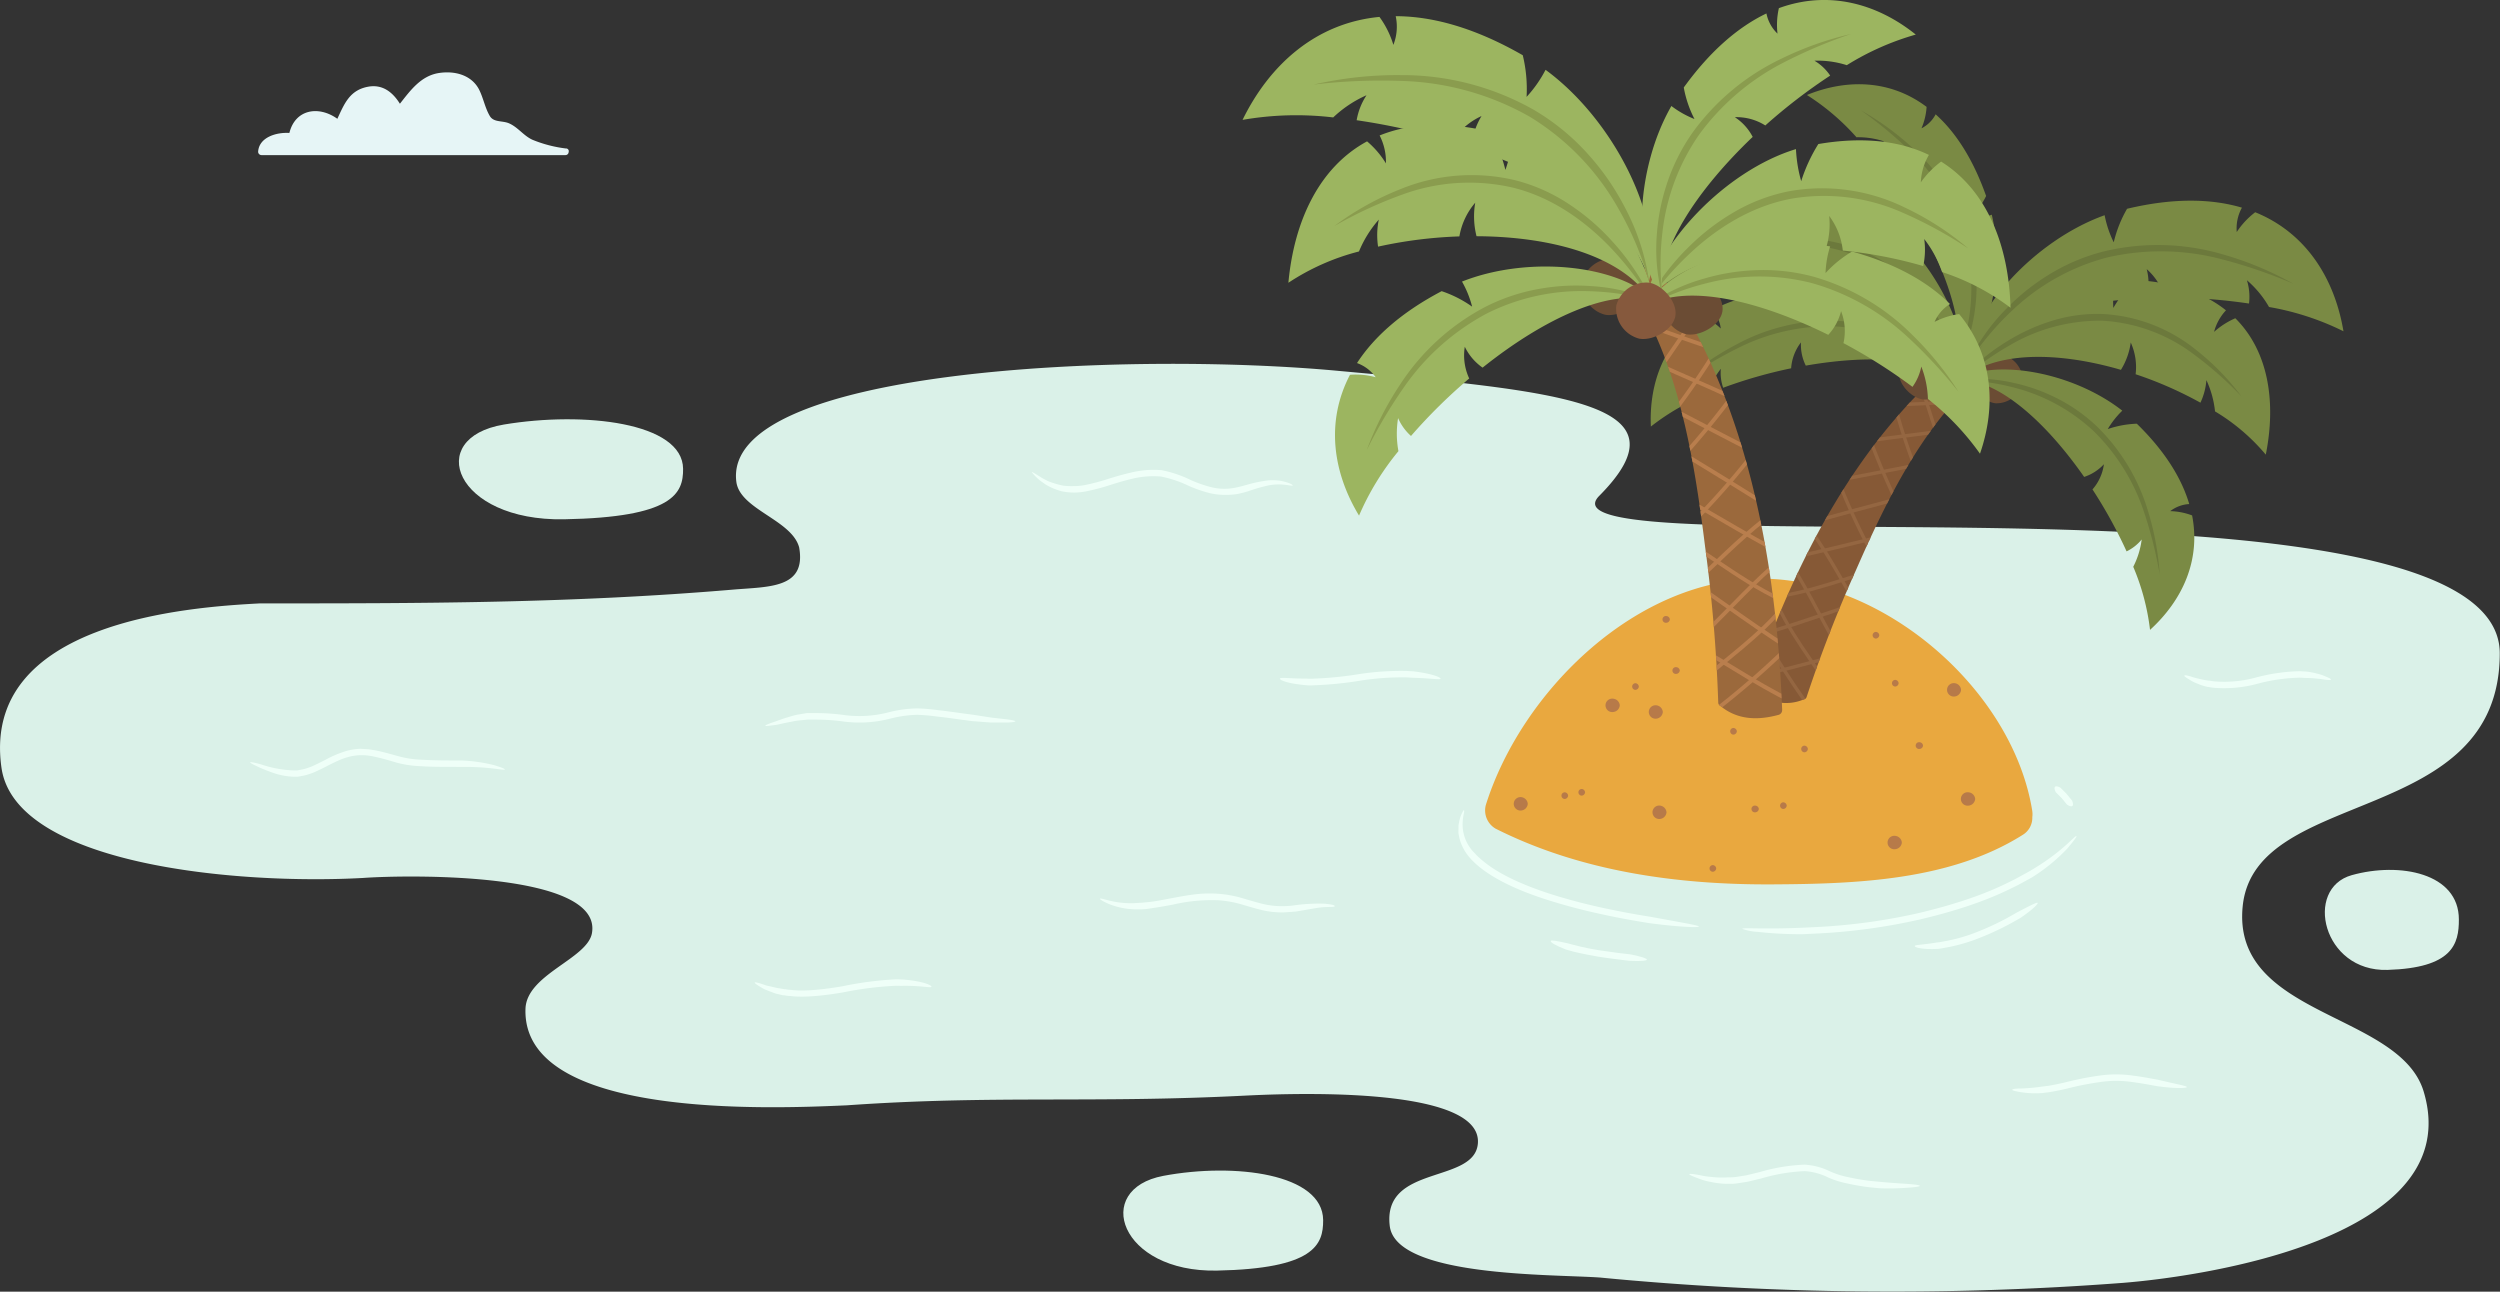 <svg id="OBJECTS" xmlns="http://www.w3.org/2000/svg" xmlns:xlink="http://www.w3.org/1999/xlink" viewBox="0 0 420.04 217.02"><rect x="0" y="0" width="420.04" height="217.02" fill="#333333" stroke="none"/><defs><style>.cls-1{fill:none;}.cls-2{fill:#e6f5f6;}.cls-3{fill:#daf1e8;}.cls-4{fill:#e9a83f;}.cls-5{fill:#b77a49;}.cls-6{fill:#865936;}.cls-7{clip-path:url(#clip-path);}.cls-8{fill:#946641;}.cls-9{fill:#6b4c34;}.cls-10{fill:#7a8a44;}.cls-11{fill:#6c793c;}.cls-12{fill:#86593d;}.cls-13{fill:#9b693c;}.cls-14{clip-path:url(#clip-path-2);}.cls-15{fill:#b97e4d;}.cls-16{fill:#9cb560;}.cls-17{fill:#8a9c4e;}.cls-18{fill:#effff8;}</style><clipPath id="clip-path"><path class="cls-1" d="M333.52,61.58l-2.33-2.37a.73.73,0,0,0-1-.11c-17.8,13.8-28.76,35.42-35.84,56.37a.72.72,0,0,0,.24.84c2.68,1.66,5.54,2.44,8.48,1.2a.59.59,0,0,0,.48-.43v0h0a224.33,224.33,0,0,1,8.24-21.19C317,84,323.25,71,333.41,62.58A.72.72,0,0,0,333.52,61.58Z"/></clipPath><clipPath id="clip-path-2"><path class="cls-1" d="M273.47,47.75c8.52,12.64,11.16,29.21,13,44A260,260,0,0,1,288.69,118s0,0,0,0a0,0,0,0,0,0,0,.67.67,0,0,0,.39.63c2.86,2.35,6.28,2.43,9.81,1.46a.84.84,0,0,0,.54-.86c-1-25.58-6-53.17-21.23-74.35a.85.85,0,0,0-1.16-.21l-3.37,1.86A.83.83,0,0,0,273.47,47.75Z"/></clipPath></defs><title>error-404</title><path class="cls-2" d="M95.11,24.94l-.09,0a21.69,21.69,0,0,1-5.52-1.44c-1.52-.67-2.45-2.12-4-2.79-1.1-.47-2.56-.11-3.21-1.23-.81-1.38-1.07-3-1.81-4.46-1.3-2.47-4.14-3.14-6.68-2.76-3.06.45-4.83,2.91-6.61,5.17-1.19-1.91-2.89-3.31-5.34-2.86-3.11.57-4,2.88-5.17,5.39-3.1-2.23-7.06-1.65-8.06,2.38-2.17-.14-5.1.71-5.25,3.16a.57.57,0,0,0,.56.56H95a.53.53,0,0,0,.54-.51A.46.46,0,0,0,95.11,24.94Z"/><path class="cls-3" d="M420,109.77c0,29.33-41,22.24-43.18,42.39-2,18.73,26.38,17.82,30.4,31.25,7.45,24.88-37.89,31.14-50.64,32.14a511.68,511.68,0,0,1-87.72-.9c-8.07-.58-34.34-.05-35.36-8.68-1.24-10.41,14.32-7,14.81-13.89.62-8.68-25.32-8.69-39.08-8-26,1.32-42.12-.11-66.94,1.63-13,.58-54.6,2.31-54-16.21.19-5.81,10.42-8.39,11.17-12.73,1.76-10.22-30.4-9.83-38.47-9.26C40,148.68,2.58,145.35.25,129c-3.51-24.63,31.64-27,43.43-27.62,26.68,0,52.12,0,79.42-2.31,6.08-.52,12.41-.16,11.17-7.1-1.24-4.63-9.93-6.36-10.55-11C121.23,61.89,189.25,59,224.85,62.31c38.11,3.5,59.36,5.36,43.85,21C256,96.13,420,76.35,420,109.77Z"/><path class="cls-4" d="M341.45,136.23c-3.26-20.27-24.75-38.84-45.25-39-21.14-.19-40.53,18.86-46.55,38a3.54,3.54,0,0,0,1.64,4c14.34,7.21,30.59,9.45,46.51,9.36,14-.08,29.81-.62,42-8.29a3.35,3.35,0,0,0,1.66-3A3.93,3.93,0,0,0,341.45,136.23Z"/><path class="cls-5" d="M272.15,118.51a1.22,1.22,0,0,1-1.12,1.12,1.13,1.13,0,1,1,0-2.24A1.22,1.22,0,0,1,272.15,118.51Z"/><path class="cls-5" d="M279.38,119.63a1.22,1.22,0,0,1-1.12,1.12,1.13,1.13,0,1,1,0-2.25A1.22,1.22,0,0,1,279.38,119.63Z"/><path class="cls-5" d="M331.86,134.24a1.22,1.22,0,0,1-1.12,1.12,1.13,1.13,0,1,1,0-2.24A1.22,1.22,0,0,1,331.86,134.24Z"/><path class="cls-5" d="M329.49,115.91a1.22,1.22,0,0,1-1.12,1.12,1.13,1.13,0,1,1,0-2.25A1.22,1.22,0,0,1,329.49,115.91Z"/><path class="cls-5" d="M256.69,135.06a1.22,1.22,0,0,1-1.12,1.12,1.13,1.13,0,1,1,0-2.25A1.22,1.22,0,0,1,256.69,135.06Z"/><path class="cls-5" d="M319.54,141.56a1.22,1.22,0,0,1-1.12,1.12,1.13,1.13,0,1,1,0-2.24A1.22,1.22,0,0,1,319.54,141.56Z"/><path class="cls-5" d="M280,136.48a1.22,1.22,0,0,1-1.12,1.12,1.13,1.13,0,1,1,0-2.25A1.23,1.23,0,0,1,280,136.48Z"/><path class="cls-5" d="M282.23,112.66a.62.62,0,0,1-.56.56.57.57,0,1,1,0-1.12A.61.61,0,0,1,282.23,112.66Z"/><path class="cls-5" d="M275.35,115.35a.61.61,0,0,1-.56.56.56.56,0,1,1,0-1.12A.61.61,0,0,1,275.35,115.35Z"/><path class="cls-5" d="M319,114.79a.61.61,0,0,1-.56.56.56.56,0,1,1,0-1.12A.61.61,0,0,1,319,114.79Z"/><path class="cls-5" d="M295.51,135.92a.62.62,0,0,1-.56.56.57.57,0,1,1,0-1.12A.61.61,0,0,1,295.51,135.92Z"/><path class="cls-5" d="M266.32,133.12a.61.61,0,0,1-.56.56.56.56,0,1,1,0-1.12A.61.61,0,0,1,266.32,133.12Z"/><path class="cls-5" d="M315.75,106.73a.61.61,0,0,1-.56.56.56.56,0,1,1,0-1.12A.61.61,0,0,1,315.75,106.73Z"/><path class="cls-5" d="M288.35,145.91a.61.61,0,0,1-.56.56.56.56,0,1,1,0-1.12A.61.61,0,0,1,288.35,145.91Z"/><path class="cls-5" d="M263.47,133.68a.61.61,0,0,1-.56.56.56.56,0,1,1,0-1.12A.61.61,0,0,1,263.47,133.68Z"/><path class="cls-5" d="M323.1,125.27a.61.61,0,0,1-.56.56.57.57,0,1,1,0-1.12A.61.61,0,0,1,323.1,125.27Z"/><path class="cls-5" d="M303.75,125.84a.61.61,0,0,1-.56.56.56.56,0,1,1,0-1.12A.61.61,0,0,1,303.75,125.84Z"/><path class="cls-5" d="M291.82,122.87a.61.61,0,0,1-.56.56.56.56,0,1,1,0-1.12A.61.61,0,0,1,291.82,122.87Z"/><path class="cls-5" d="M300.2,135.36a.61.61,0,0,1-.56.56.56.56,0,1,1,0-1.12A.61.61,0,0,1,300.2,135.36Z"/><path class="cls-5" d="M296.1,102.94a.61.61,0,0,1-.56.56.56.56,0,1,1,0-1.12A.61.61,0,0,1,296.1,102.94Z"/><path class="cls-5" d="M280.56,104.07a.61.61,0,0,1-.56.56.57.57,0,1,1,0-1.12A.61.61,0,0,1,280.56,104.07Z"/><path class="cls-6" d="M333.52,61.58l-2.33-2.37a.73.73,0,0,0-1-.11c-17.8,13.8-28.76,35.42-35.84,56.37a.72.72,0,0,0,.24.84c2.68,1.66,5.54,2.44,8.48,1.2a.59.59,0,0,0,.48-.43v0h0a224.33,224.33,0,0,1,8.24-21.19C317,84,323.25,71,333.41,62.58A.72.72,0,0,0,333.52,61.58Z"/><g class="cls-7"><path class="cls-8" d="M295.15,105.31a124.3,124.3,0,0,0,8.37,13.31c.21.3.66-.06.45-.36a123.56,123.56,0,0,1-8.3-13.19c-.17-.32-.7-.09-.52.23Z"/><path class="cls-8" d="M297.82,100.4c2.39,5.9,6.5,10.78,9.79,16.17.19.32.64,0,.45-.36-3.26-5.34-7.34-10.19-9.71-16-.14-.34-.66-.11-.52.23Z"/><path class="cls-8" d="M300.44,94.6c2.76,4.18,4.93,8.7,7.35,13.08.18.32.7.09.52-.23-2.44-4.42-4.63-9-7.42-13.21-.2-.31-.65.05-.45.36Z"/><path class="cls-8" d="M304.43,89.85c2.76,3.94,5,8.18,7.43,12.32.18.31.71.09.53-.23-2.45-4.18-4.73-8.47-7.51-12.45-.21-.3-.66.06-.45.36Z"/><path class="cls-8" d="M308.2,79.82a112.45,112.45,0,0,0,6.67,14.41c.17.33.7.1.52-.23a112.58,112.58,0,0,1-6.67-14.41c-.12-.35-.65-.11-.52.24Z"/><path class="cls-8" d="M313.3,72.11a121.07,121.07,0,0,0,6.41,15c.16.33.69.1.52-.23a121.34,121.34,0,0,1-6.41-15c-.12-.35-.64-.12-.53.23Z"/><path class="cls-8" d="M318,67.82a105,105,0,0,0,4.18,12.59.29.29,0,0,0,.52-.23,104.35,104.35,0,0,1-4.18-12.59c-.11-.35-.63-.12-.53.23Z"/><path class="cls-8" d="M321.84,62.86c1.29,3.78,2.44,7.61,3.73,11.39.12.35.64.12.52-.23-1.29-3.78-2.45-7.61-3.73-11.39-.12-.35-.64-.12-.52.23Z"/><path class="cls-8" d="M326.72,58.79c1,3.05,2.05,6.11,3,9.19.11.35.63.12.52-.23-1-3.08-2-6.14-3-9.19-.12-.35-.64-.12-.52.23Z"/><path class="cls-8" d="M290.59,114.55c6.6-.76,12.9-2.88,19.36-4.38.36-.08.27-.65-.09-.57-6.45,1.5-12.75,3.63-19.35,4.38-.37,0-.28.61.09.57Z"/><path class="cls-8" d="M290.32,108.36c7.5-1.74,14.71-4.38,22-6.81.35-.12.11-.64-.24-.53-7.24,2.42-14.41,5-21.86,6.77-.36.08-.27.65.09.57Z"/><path class="cls-8" d="M293.4,100.82c7.56.23,14.44-2.67,21.59-4.72.35-.1.26-.67-.09-.57-7.08,2-13.94,4.94-21.43,4.72-.37,0-.43.56-.06.57Z"/><path class="cls-8" d="M297.43,94.72c7.18-1.38,14.24-3.21,21.34-4.93.36-.09.27-.65-.09-.57-7.1,1.71-14.17,3.54-21.34,4.93-.36.07-.27.64.09.57Z"/><path class="cls-8" d="M300,89.23c7.92-2.18,15.85-4.36,23.81-6.39.35-.09.27-.66-.09-.57-8,2-15.89,4.2-23.81,6.39-.35.1-.27.66.09.57Z"/><path class="cls-8" d="M304.86,81.69c6.18-1.08,12.33-2.32,18.49-3.52.36-.07.28-.64-.09-.57-6.16,1.2-12.31,2.43-18.49,3.52a.29.29,0,0,0,.09.57Z"/><path class="cls-8" d="M309.23,75.25c6.07-1.34,12.28-1.75,18.4-2.76a.29.29,0,0,0-.09-.57c-6.13,1-12.33,1.41-18.4,2.75-.36.08-.27.64.09.57Z"/><path class="cls-8" d="M314.73,68.37c5.51,0,11-.47,16.52-.67.37,0,.27-.58-.09-.57-5.46.19-10.89.67-16.36.66-.37,0-.43.57-.07.57Z"/><path class="cls-8" d="M317.93,63.91c5.62,1.11,11.33.91,17,.94.37,0,.43-.57.06-.57-5.7,0-11.4.17-17-.94-.36-.07-.42.5-.06.57Z"/></g><path class="cls-9" d="M339.85,64.12a4.49,4.49,0,0,1-4.56,3.64c-2-.23-4.31-2.59-4.09-4.61s3-3.82,5-3.59A4.5,4.5,0,0,1,339.85,64.12Z"/><path class="cls-9" d="M327.75,63.49a4.5,4.5,0,0,1-4.56,3.64c-2-.23-4.31-2.59-4.09-4.61s3-3.82,5-3.59A4.5,4.5,0,0,1,327.75,63.49Z"/><path class="cls-10" d="M358,57.54a10.11,10.11,0,0,1,.82,5.34,64.49,64.49,0,0,1,10.89,4.78,11,11,0,0,0,1-3.79,16.44,16.44,0,0,1,1.45,5.25,33.73,33.73,0,0,1,8.53,7.27c1.75-8.78.5-17.32-5.12-22.92A13.14,13.14,0,0,0,372,55.76a8.41,8.41,0,0,1,2-3.62c-3.59-2.87-8.6-4.73-15.3-5.1a23.3,23.3,0,0,0-3.63,4.7,20.46,20.46,0,0,1,.29-4.71c-10.71.76-23.26,9.07-26.54,17.43,5.59-5.63,16.75-5.46,27.53-2.32A11.72,11.72,0,0,0,358,57.54Z"/><path class="cls-11" d="M353.36,52.76a25.57,25.57,0,0,0-8.9,1.24,32.25,32.25,0,0,0-7.18,3.31,34.22,34.22,0,0,0-8.39,7.16A46.52,46.52,0,0,1,337.7,58a29.88,29.88,0,0,1,15.61-4.11,28.1,28.1,0,0,1,15.12,5.52,61.84,61.84,0,0,1,8.2,7.23,41.65,41.65,0,0,0-7.71-7.9A27.26,27.26,0,0,0,353.36,52.76Z"/><path class="cls-10" d="M360.68,45.22a9.78,9.78,0,0,1,3,4.78,92.31,92.31,0,0,1,14.19,1,9.4,9.4,0,0,0-.35-3.91,17,17,0,0,1,3.71,4.49,45.53,45.53,0,0,1,12.51,4.08c-1.49-8.87-6.27-16.53-14.83-20a13.55,13.55,0,0,0-3.1,3.32,7.19,7.19,0,0,1,.87-4.09c-5.19-1.54-11.59-1.65-19.3.19a20.9,20.9,0,0,0-2.24,5.63,18.11,18.11,0,0,1-1.53-4.55c-11.8,4.23-22.7,16.18-23.11,25.16,4.1-7.15,16.77-10.65,30.19-11.21A9.85,9.85,0,0,0,360.68,45.22Z"/><path class="cls-11" d="M353.57,42.22A33,33,0,0,0,344,46.3a36.2,36.2,0,0,0-6.8,5.47,33.21,33.21,0,0,0-6.66,9.51,46.91,46.91,0,0,1,7.42-9,36.6,36.6,0,0,1,16-9,40,40,0,0,1,19.26.26,83.2,83.2,0,0,1,12.12,4.15,54.56,54.56,0,0,0-11.83-4.94A38.76,38.76,0,0,0,353.57,42.22Z"/><path class="cls-10" d="M353.49,78a8,8,0,0,1-1.92,4.23,79,79,0,0,1,5.73,10.41,7.49,7.49,0,0,0,2.54-2,14,14,0,0,1-1.42,4.59,38.59,38.59,0,0,1,2.82,10.6c5.43-4.95,8.55-11.68,7.07-19.23a11.15,11.15,0,0,0-3.68-.72,5.75,5.75,0,0,1,3.2-1.19c-1.28-4.33-4.08-8.89-8.81-13.5a16.8,16.8,0,0,0-4.88.9A14.69,14.69,0,0,1,356.58,69c-8.22-6.45-21.34-8.87-27.7-5.2,6.76-.26,14.87,7.12,21.29,16.33A7.86,7.86,0,0,0,353.49,78Z"/><path class="cls-11" d="M352.35,71.68a28,28,0,0,0-7.11-4.94,30.06,30.06,0,0,0-6.83-2.39,27.13,27.13,0,0,0-9.54-.5,38.55,38.55,0,0,1,9.51,1.27,30.77,30.77,0,0,1,13.39,7.32,34.13,34.13,0,0,1,8.49,13.68,70.36,70.36,0,0,1,2.6,10.36A45.9,45.9,0,0,0,360.94,86,33.12,33.12,0,0,0,352.35,71.68Z"/><path class="cls-10" d="M302.59,57.53a8,8,0,0,0-1.65,4.35,79,79,0,0,0-11.42,3.27,7.56,7.56,0,0,1-.39-3.19,14,14,0,0,0-2.25,4.24,38.43,38.43,0,0,0-9.51,5.47c-.32-7.34,2.26-14.3,8.65-18.57a11.08,11.08,0,0,1,3.1,2.1,5.76,5.76,0,0,0-1.41-3.11c4-2.15,9.18-3.37,15.79-3.26a16.67,16.67,0,0,1,2.81,4.09,14.63,14.63,0,0,0,.46-3.9c10.37,1.28,21.33,8.89,23.22,16-4.58-5-15.53-5.53-26.59-3.59A7.9,7.9,0,0,1,302.59,57.53Z"/><path class="cls-11" d="M307.88,53.87a27.93,27.93,0,0,1,8.51,1.56,30.11,30.11,0,0,1,6.5,3.16A27.11,27.11,0,0,1,330,65a38.52,38.52,0,0,0-7.6-5.85,30.73,30.73,0,0,0-14.63-4.33,34.14,34.14,0,0,0-15.68,3.62,70.32,70.32,0,0,0-9.18,5.45,46,46,0,0,1,8.81-6A33.06,33.06,0,0,1,307.88,53.87Z"/><path class="cls-10" d="M308.18,44.77A10.17,10.17,0,0,0,304.85,49,64.32,64.32,0,0,0,293,47.86a11.15,11.15,0,0,1,1-3.8,16.47,16.47,0,0,0-3.83,3.87,33.71,33.71,0,0,0-11,2.16c2.77-8.51,8-15.35,15.69-17.48a13,13,0,0,1,2,3.73,8.4,8.4,0,0,0,0-4.15c4.53-.75,9.82.09,15.83,3a23.41,23.41,0,0,1,.86,5.88,20.53,20.53,0,0,0,2.05-4.25c9,5.91,15.84,19.3,14.6,28.2-2.12-7.65-11.93-13-22.87-15.51A11.71,11.71,0,0,1,308.18,44.77Z"/><path class="cls-11" d="M314.56,42.87a25.54,25.54,0,0,1,7.15,5.44,32.17,32.17,0,0,1,4.64,6.39,34.33,34.33,0,0,1,3.81,10.36,46.51,46.51,0,0,0-4.53-9.94A29.84,29.84,0,0,0,314,43.89a28.11,28.11,0,0,0-15.89-2.6,62.32,62.32,0,0,0-10.69,2.29A41.77,41.77,0,0,1,298,40.47,27.26,27.26,0,0,1,314.56,42.87Z"/><path class="cls-10" d="M325.38,34.92a7.77,7.77,0,0,0-4.58-.11,79.85,79.85,0,0,0-7-9.62,7.17,7.17,0,0,1,2.8-1.42,13.87,13.87,0,0,0-4.68-.71,39.26,39.26,0,0,0-8.33-7.1c6.65-2.72,14-2.61,20.11,2a10.91,10.91,0,0,1-.86,3.6,5.49,5.49,0,0,0,2.38-2.35c3.35,3,6.28,7.49,8.48,13.72a16.25,16.25,0,0,1-2.8,4,14.08,14.08,0,0,0,3.75-.86c2.41,10.14-.81,22.93-6.69,27,3-5.94-.28-16.38-5.89-26.11A7.51,7.51,0,0,1,325.38,34.92Z"/><path class="cls-11" d="M330.58,38.68a28.29,28.29,0,0,1,1.51,8.49,30.16,30.16,0,0,1-.66,7.14A26.55,26.55,0,0,1,328,63.06,37.93,37.93,0,0,0,330.73,54a31,31,0,0,0-1.06-15.15,34.88,34.88,0,0,0-8.77-13.5,71.83,71.83,0,0,0-8.21-6.8,46.56,46.56,0,0,1,8.61,6.26A33.84,33.84,0,0,1,330.58,38.68Z"/><path class="cls-12" d="M334.1,66a4.49,4.49,0,0,1-4.56,3.64c-2-.23-4.31-2.59-4.09-4.61s3-3.82,5-3.59A4.49,4.49,0,0,1,334.1,66Z"/><path class="cls-13" d="M273.47,47.75c8.52,12.64,11.16,29.21,13,44A260,260,0,0,1,288.69,118s0,0,0,0a0,0,0,0,0,0,0,.67.67,0,0,0,.39.63c2.86,2.35,6.28,2.43,9.81,1.46a.84.84,0,0,0,.54-.86c-1-25.58-6-53.17-21.23-74.35a.85.85,0,0,0-1.16-.21l-3.37,1.86A.83.83,0,0,0,273.47,47.75Z"/><g class="cls-14"><path class="cls-15" d="M301.87,107.75a143.88,143.88,0,0,1-13.67,12c-.34.27-.71-.28-.38-.54a143.29,143.29,0,0,0,13.55-11.91c.3-.3.81.13.51.43Z"/><path class="cls-15" d="M300.52,101.43c-4.59,5.76-10.75,9.83-16.18,14.72-.32.29-.69-.26-.38-.54,5.38-4.86,11.5-8.89,16.06-14.61.27-.33.77.1.5.43Z"/><path class="cls-15" d="M299.53,94.13c-4.44,3.73-8.33,8-12.46,12.1-.3.3-.81-.13-.5-.43,4.16-4.1,8.09-8.45,12.58-12.21.33-.28.71.27.38.54Z"/><path class="cls-15" d="M296.66,87.54C292.3,91,288.41,95,284.35,98.77c-.31.29-.82-.14-.51-.43,4.09-3.84,8-7.84,12.43-11.34.33-.27.71.28.38.54Z"/><path class="cls-15" d="M295.77,75.17A129.71,129.71,0,0,1,283.63,89c-.29.3-.8-.12-.5-.43a130.24,130.24,0,0,0,12.14-13.8c.25-.34.76.09.51.43Z"/><path class="cls-15" d="M292.65,64.93a139.7,139.7,0,0,1-12,14.49c-.29.32-.79-.11-.5-.43a139.92,139.92,0,0,0,12-14.49c.24-.35.75.08.5.43Z"/><path class="cls-15" d="M288.83,58.63a121.69,121.69,0,0,1-8.78,12.6.33.33,0,0,1-.5-.43,121.33,121.33,0,0,0,8.78-12.6c.24-.36.74.08.51.43Z"/><path class="cls-15" d="M286.22,51.86c-2.67,3.77-5.21,7.64-7.89,11.41-.25.35-.75-.08-.5-.43,2.67-3.77,5.21-7.64,7.89-11.41.25-.35.75.08.51.43Z"/><path class="cls-15" d="M282.14,45.73c-2.15,3-4.29,6.11-6.37,9.21-.24.36-.74-.08-.51-.43,2.08-3.1,4.22-6.16,6.37-9.21.25-.35.75.08.5.43Z"/><path class="cls-15" d="M303.89,119.51c-7.08-3-13.37-7.45-20-11.23-.37-.21-.09-.81.29-.6,6.67,3.78,13,8.22,20,11.23.39.17.1.77-.29.6Z"/><path class="cls-15" d="M306.22,112.73c-7.75-4.39-14.89-9.7-22.18-14.8-.35-.25.08-.75.43-.51,7.25,5.06,14.34,10.34,22,14.7.37.21.08.81-.29.6Z"/><path class="cls-15" d="M305.29,103.35c-8.47-2.23-15.15-7.72-22.4-12.34-.36-.23-.08-.83.28-.6C290.36,95,297,100.48,305.41,102.7c.41.11.29.76-.12.65Z"/><path class="cls-15" d="M302.82,95.25c-7.51-3.9-14.75-8.26-22.06-12.49-.37-.21-.08-.81.29-.6,7.32,4.24,14.56,8.6,22.06,12.49.38.2.09.8-.29.6Z"/><path class="cls-15" d="M301.81,88.32c-8.07-5-16.15-10.05-24.33-14.92-.36-.21-.08-.82.29-.6,8.17,4.87,16.25,9.89,24.33,14.92.36.22.08.83-.29.6Z"/><path class="cls-15" d="M298.87,78.35c-6.5-3.23-12.92-6.63-19.36-10-.38-.2-.09-.8.29-.6,6.44,3.36,12.86,6.75,19.36,10a.33.33,0,0,1-.29.6Z"/><path class="cls-15" d="M296.13,69.76c-6.3-3.48-13-6-19.52-9.11a.33.33,0,0,1,.29-.6c6.47,3.13,13.22,5.63,19.51,9.11.37.21.09.81-.29.6Z"/><path class="cls-15" d="M292.29,60.31c-6.12-1.81-12.06-4.15-18.11-6.17-.41-.14-.11-.73.29-.6,6,2,11.87,4.33,17.94,6.12.4.12.29.78-.12.65Z"/><path class="cls-15" d="M290.21,54.32c-6.61-.62-12.87-2.71-19.21-4.56-.41-.12-.29-.77.12-.65,6.34,1.85,12.6,3.94,19.21,4.56.43,0,.31.69-.12.65Z"/></g><path class="cls-9" d="M265.82,47.34a5.2,5.2,0,0,0,3.86,5.54c2.31.41,5.64-1.46,6.05-3.77s-2.06-5.22-4.37-5.63A5.2,5.2,0,0,0,265.82,47.34Z"/><path class="cls-9" d="M279.46,50.62a5.2,5.2,0,0,0,3.86,5.54c2.31.41,5.64-1.46,6.06-3.77s-2.06-5.22-4.37-5.64A5.2,5.2,0,0,0,279.46,50.62Z"/><path class="cls-16" d="M247.86,34.06a11.74,11.74,0,0,0-2.66,5.66,74.59,74.59,0,0,0-13.66,1.72,12.86,12.86,0,0,1,.12-4.54,19.12,19.12,0,0,0-3.33,5.35,39,39,0,0,0-11.86,5.26c.95-10.32,5.14-19.39,13.22-23.76a15.25,15.25,0,0,1,3.17,3.7,9.74,9.74,0,0,0-1.06-4.69c4.93-2,11.1-2.42,18.65-.62a27.15,27.15,0,0,1,2.48,6.41,23.81,23.81,0,0,0,1.22-5.32C265.78,27.61,277,41,277.87,51.32c-4.36-8.09-16.79-11.58-29.79-11.63A13.61,13.61,0,0,1,247.86,34.06Z"/><path class="cls-17" d="M254.57,30.28a29.59,29.59,0,0,1,9.46,4.3,37.05,37.05,0,0,1,6.88,6,39.61,39.61,0,0,1,7,10.71,53.94,53.94,0,0,0-7.66-10.05c-3.8-3.87-9.17-8-16-9.7a32.56,32.56,0,0,0-18.6,1.14A72,72,0,0,0,224.16,38a48.27,48.27,0,0,1,11.16-6.23A31.53,31.53,0,0,1,254.57,30.28Z"/><path class="cls-16" d="M248.92,19.5A11.3,11.3,0,0,0,244,23.81a107,107,0,0,0-16.06-3.61A10.92,10.92,0,0,1,229.6,16,19.69,19.69,0,0,0,224,19.73a52.66,52.66,0,0,0-15.23.41c4.57-9.35,12.39-16.29,23-17.3a15.61,15.61,0,0,1,2.34,4.7,8.34,8.34,0,0,0,.39-4.82c6.26,0,13.4,2,21.35,6.56a24.09,24.09,0,0,1,.64,7,21,21,0,0,0,3.19-4.55c11.7,8.58,19.87,25.43,17.37,35.53C274.89,38,262,29.91,247.26,24.88A11.39,11.39,0,0,1,248.92,19.5Z"/><path class="cls-17" d="M257.8,18.51a38.21,38.21,0,0,1,9.27,7.68,41.75,41.75,0,0,1,5.75,8.31,38.6,38.6,0,0,1,4.26,12.75,54.51,54.51,0,0,0-5.28-12.4A42.34,42.34,0,0,0,257,19.6a46.26,46.26,0,0,0-21.46-6,96.43,96.43,0,0,0-14.82.61,63,63,0,0,1,14.76-1.59A44.83,44.83,0,0,1,257.8,18.51Z"/><path class="cls-16" d="M246.11,58.26a9.18,9.18,0,0,0,.74,5.33,91.16,91.16,0,0,0-9.78,9.66,8.67,8.67,0,0,1-2.17-3,16.25,16.25,0,0,0,.06,5.55,44.67,44.67,0,0,0-6.62,10.83c-4.4-7.27-5.64-15.78-1.52-23.66a12.82,12.82,0,0,1,4.32.41A6.64,6.64,0,0,0,228,61c2.84-4.38,7.45-8.52,14.22-12.08a19.53,19.53,0,0,1,5.12,2.6,17,17,0,0,0-1.7-4.21c11.24-4.46,26.6-2.82,32.46,3.34-7.41-2.51-18.85,3-29,11.12A9.09,9.09,0,0,1,246.11,58.26Z"/><path class="cls-17" d="M249.46,51.61A32.2,32.2,0,0,1,259,48.47a34.82,34.82,0,0,1,8.36-.4,31.39,31.39,0,0,1,10.75,2.58,44.54,44.54,0,0,0-11-1.72,35.54,35.54,0,0,0-17.26,3.72A39.56,39.56,0,0,0,235.93,65a81.23,81.23,0,0,0-6.3,10.64,53.1,53.1,0,0,1,5.59-11A38.29,38.29,0,0,1,249.46,51.61Z"/><path class="cls-16" d="M309.33,52.28a9.21,9.21,0,0,1,.4,5.37A90.83,90.83,0,0,1,321.33,65a8.71,8.71,0,0,0,1.48-3.41,16.27,16.27,0,0,1,1.11,5.44,44.71,44.71,0,0,1,8.75,9.2c2.77-8,2.2-16.61-3.5-23.46a12.86,12.86,0,0,0-4.13,1.31,6.66,6.66,0,0,1,2.59-3c-3.7-3.69-9.07-6.76-16.45-8.82a19.34,19.34,0,0,0-4.46,3.62,16.8,16.8,0,0,1,.77-4.48c-11.93-2-26.6,2.84-31,10.1,6.72-4,19.06-1,30.69,4.76A9.13,9.13,0,0,0,309.33,52.28Z"/><path class="cls-17" d="M304.67,46.48a32.36,32.36,0,0,0-10-1.07,34.84,34.84,0,0,0-8.25,1.37,31.37,31.37,0,0,0-10,4.79,44.61,44.61,0,0,1,10.37-4,35.56,35.56,0,0,1,17.66,0,39.55,39.55,0,0,1,16.21,9.18,81.82,81.82,0,0,1,8.4,9.08,53.34,53.34,0,0,0-7.79-9.59A38.28,38.28,0,0,0,304.67,46.48Z"/><path class="cls-16" d="M307.33,36.28a11.78,11.78,0,0,1,2.29,5.82,74.6,74.6,0,0,1,13.51,2.6,12.88,12.88,0,0,0,.17-4.54,19.11,19.11,0,0,1,3,5.55,39.18,39.18,0,0,1,11.5,6c-.28-10.36-3.88-19.68-11.66-24.56a15.19,15.19,0,0,0-3.41,3.49,9.79,9.79,0,0,1,1.36-4.61c-4.79-2.32-10.93-3.13-18.58-1.83a27.13,27.13,0,0,0-2.88,6.24,23.64,23.64,0,0,1-.88-5.39c-11.89,3.61-23.92,16.21-25.48,26.5,4.87-7.79,17.5-10.47,30.48-9.69A13.57,13.57,0,0,0,307.33,36.28Z"/><path class="cls-17" d="M300.88,32.08a29.55,29.55,0,0,0-9.73,3.68,37.3,37.3,0,0,0-7.25,5.57,39.7,39.7,0,0,0-7.64,10.24A53.74,53.74,0,0,1,284.56,42c4-3.62,9.66-7.39,16.56-8.64a32.51,32.51,0,0,1,18.48,2.34,71.7,71.7,0,0,1,11.12,6.06A48.35,48.35,0,0,0,320,34.85,31.53,31.53,0,0,0,300.88,32.08Z"/><path class="cls-16" d="M291.48,19.69a9,9,0,0,1,5.12,1.39,93.14,93.14,0,0,1,10.9-8.38,8.32,8.32,0,0,0-2.64-2.5,16,16,0,0,1,5.43.75,45.44,45.44,0,0,1,11.59-5.14c-6.49-5.21-14.64-7.49-23-4.44a12.65,12.65,0,0,0-.23,4.28,6.39,6.39,0,0,1-1.86-3.39C292.11,4.5,287.38,8.5,282.9,14.7A18.82,18.82,0,0,0,284.7,20a16.27,16.27,0,0,1-3.88-2.19c-6,10.46-6.65,25.72-1.47,32.22C278,42.49,285.06,32,294.48,23A8.74,8.74,0,0,0,291.48,19.69Z"/><path class="cls-17" d="M284.47,22.15A32.75,32.75,0,0,0,280,31.08a34.76,34.76,0,0,0-1.61,8.14,30.8,30.8,0,0,0,1,10.86,43.81,43.81,0,0,1-.08-11,35.81,35.81,0,0,1,6.17-16.46,40.35,40.35,0,0,1,14.17-12.1A82.9,82.9,0,0,1,311,5.71a54,54,0,0,0-11.61,4.11A39.16,39.16,0,0,0,284.47,22.15Z"/><path class="cls-12" d="M271.56,51.36a5.2,5.2,0,0,0,3.86,5.54c2.31.41,5.64-1.46,6.06-3.77s-2.06-5.22-4.37-5.63A5.2,5.2,0,0,0,271.56,51.36Z"/><path class="cls-18" d="M261.75,150.59c-7.67-2.32-11-4.64-12.48-5.85A14.82,14.82,0,0,1,248,143.6l-.15-.18a6.75,6.75,0,0,1-2.1-5.26,7.89,7.89,0,0,1,.21-1.49c.06-.34.06-.52,0-.54s-.14.13-.3.45a5,5,0,0,0-.5,1.52l-.11.57q0,.31,0,.65a5.3,5.3,0,0,0,0,.72l.15.78a8,8,0,0,0,1.8,3.35l.17.2a16,16,0,0,0,1.34,1.25c1.6,1.3,5.09,3.7,12.86,6,3.88,1.17,6.84,1.8,9.07,2.27s3.72.71,4.71.89l2,.33c5.49.71,8.27.74,8.29.56s-2.71-.64-8.11-1.63l-2-.33c-1-.18-2.47-.43-4.68-.89S265.58,151.74,261.75,150.59Z"/><path class="cls-18" d="M322.45,153.39a99.29,99.29,0,0,1-17.09,2.36l-2.46.12c-6.76.29-10.15-.06-10.17.19a8.42,8.42,0,0,0,2.52.5,65.42,65.42,0,0,0,7.68.4l2.49-.12a100.2,100.2,0,0,0,17.27-2.38c9.72-2.31,14.23-4.7,16.46-5.81l2.2-1.2a30.22,30.22,0,0,0,6-4.89c1.11-1.33,1.61-2,1.53-2.07-.24-.23-2.25,2.65-8.08,6l-2.15,1.17C336.48,148.76,332.06,151.1,322.45,153.39Z"/><path class="cls-18" d="M332.39,156.5a27.9,27.9,0,0,1-6.08,1.72,5.19,5.19,0,0,1-.89.13c-2.42.42-3.69.37-3.71.6s1.24.61,3.84.48a5.45,5.45,0,0,0,.93-.14,28.92,28.92,0,0,0,6.3-1.78,45.23,45.23,0,0,0,5.87-2.82l.81-.46c2.12-1.44,3-2.38,2.9-2.53s-1.24.44-3.45,1.59l-.79.45A44,44,0,0,1,332.39,156.5Z"/><path class="cls-18" d="M268.62,159.65c-1.33-.22-2.32-.42-3.06-.6s-1.22-.29-1.55-.39l-.65-.18c-1.8-.39-2.72-.58-2.81-.38s.72.72,2.5,1.42l.67.19c.33.1.83.24,1.59.4s1.77.38,3.12.61c2.71.42,4.07.55,4.75.64l.68.08c3.73.15,3.81-.33.13-1.08l-.67-.08C272.65,160.2,271.3,160.06,268.62,159.65Z"/><path class="cls-18" d="M347.18,133.34l-1-1c-.91-.51-1.25-.15-.78.76l1,1,.88,1.08c.83.56,1.28.33.87-.65Z"/><path class="cls-18" d="M63.17,126.09c-.47-.07-.91-.16-1.35-.21l-1.29-.07a9.93,9.93,0,0,0-2.35.37,18,18,0,0,0-3.41,1.43c-.91.48-1.66.83-2.28,1.12a10.66,10.66,0,0,1-1.56.52l-1,.19-.5,0h-.21a19.27,19.27,0,0,1-5.33-1c-1.2-.34-1.83-.44-1.86-.35s.52.38,1.66.9c.57.25,1.3.55,2.2.86a11.86,11.86,0,0,0,3.34.65h.24l.58,0,1.1-.21a11.67,11.67,0,0,0,1.72-.57c.66-.3,1.45-.68,2.35-1.15,1.81-.89,4.19-2.26,7.7-1.43,1.23.26,2.47.62,3.74,1a17.61,17.61,0,0,0,4,.59h0c2.27.16,4.54.1,6.77.13,4.93-.08,7.33.68,7.4.41,0-.09-.56-.33-1.77-.7a26.36,26.36,0,0,0-5.61-.8c-2.27,0-4.5,0-6.71-.13h0a16.55,16.55,0,0,1-3.71-.56C65.74,126.73,64.48,126.36,63.17,126.09Z"/><path class="cls-18" d="M195.19,79a16,16,0,0,0-5.12.39c-1.43.33-2.64.69-3.65,1a35.4,35.4,0,0,1-4.26,1.13,10.38,10.38,0,0,1-1.57.15h-.22a10.78,10.78,0,0,1-1.71-.07,12.57,12.57,0,0,1-1.45-.37A11.67,11.67,0,0,1,176,80.8l-.94-.5c-1.06-.68-1.61-1-1.68-1s.35.58,1.36,1.44l.92.65a10.45,10.45,0,0,0,1.23.64,11.46,11.46,0,0,0,1.57.53,10.75,10.75,0,0,0,1.9.2h.25a12,12,0,0,0,1.71-.17,36.74,36.74,0,0,0,4.39-1.16c1-.32,2.18-.67,3.56-1a15,15,0,0,1,4.75-.37,19.09,19.09,0,0,1,4.57,1.51,22.34,22.34,0,0,0,3.61,1.27,11.62,11.62,0,0,0,2.8.31A12,12,0,0,0,207.9,83c1-.2,1.41-.35,1.64-.41l.23-.07a28.59,28.59,0,0,1,3.2-.93,9.07,9.07,0,0,1,2.31-.19c1.25.08,1.87.29,1.91.17s-.52-.46-1.84-.75a8.15,8.15,0,0,0-2.51-.08,23.7,23.7,0,0,0-3.37.72l-.22.06c-.22.06-.67.2-1.56.39a9.14,9.14,0,0,1-4.2-.06A21.36,21.36,0,0,1,200,80.62,19.89,19.89,0,0,0,195.19,79Z"/><path class="cls-18" d="M149.41,119.65a19.47,19.47,0,0,1-7.86.45,35.42,35.42,0,0,0-4.19-.29c-1.8,0-1.8,0-1.8,0l-1.72.29c-.53.12-1,.27-1.44.4-.88.25-1.57.53-2.14.73-1.13.37-1.69.61-1.67.71s.62,0,1.83-.15c.59-.11,1.33-.3,2.2-.46.44-.08.9-.19,1.41-.26l1.63-.16,1.7,0a33.89,33.89,0,0,1,4.1.28,20.65,20.65,0,0,0,8.2-.47,19.89,19.89,0,0,1,4.45-.62,31.4,31.4,0,0,1,3.4.3c1.94.21,3.25.42,4.11.53l1.74.23,3.16.24c.91,0,1.67,0,2.27,0,1.21,0,1.81-.11,1.81-.21s-.6-.23-1.79-.37l-2.22-.25-3.1-.48-1.73-.23c-.87-.11-2.16-.32-4.14-.54a32.06,32.06,0,0,0-3.52-.3A20.91,20.91,0,0,0,149.41,119.65Z"/><path class="cls-18" d="M204.58,150.16a21.06,21.06,0,0,0-4.46.19c-1.27.18-2.35.39-3.26.56-1.83.35-3,.57-3.84.65s-1.21.11-1.41.13h-.2a15.13,15.13,0,0,1-4.92-.35c-1.08-.27-1.63-.44-1.67-.34s.43.42,1.5.89a12.68,12.68,0,0,0,5.15.89h.21c.21,0,.64,0,1.48-.13s2.08-.31,3.91-.66a28.69,28.69,0,0,1,7.45-.74,18,18,0,0,1,4.17.73c1.2.35,2.26.67,3.18.89a14.42,14.42,0,0,0,4,.42c.85-.06,1.27-.08,1.48-.11l.21,0c2.28-.36,3.89-.72,5-.77s1.68,0,1.7-.16-.53-.31-1.69-.41a29.69,29.69,0,0,0-5.13.27,11.36,11.36,0,0,1-1.61.13,13.43,13.43,0,0,1-3.75-.39c-.88-.22-1.91-.52-3.14-.88A19.14,19.14,0,0,0,204.58,150.16Z"/><path class="cls-18" d="M228.47,113.24a60.25,60.25,0,0,1-7.74.78,6.65,6.65,0,0,1-1.1,0c-3,0-4.52-.27-4.58,0s1.4.86,4.55,1.12a6.79,6.79,0,0,0,1.14,0,61.15,61.15,0,0,0,7.87-.79,46,46,0,0,1,7.73-.54l1.1.07c3,.08,4.54.38,4.59.15s-1.4-.84-4.52-1.23l-1.14-.07A47.08,47.08,0,0,0,228.47,113.24Z"/><path class="cls-18" d="M379.12,113.81a20.31,20.31,0,0,1-7,.68,7.43,7.43,0,0,1-.86-.13l-.12,0a11.93,11.93,0,0,1-1.77-.34,10.14,10.14,0,0,1-1.26-.35c-.67-.2-1-.26-1.09-.17s.23.32.86.7a6.2,6.2,0,0,0,1.22.62,9.79,9.79,0,0,0,1.84.6l.13,0a8.12,8.12,0,0,0,.93.14,21.36,21.36,0,0,0,7.37-.7,29.94,29.94,0,0,1,7.06-1l1,.05a15.92,15.92,0,0,1,1.81.11,12.39,12.39,0,0,1,1.3.16c.7.1,1.07.1,1.1,0s-.28-.28-1-.56a7,7,0,0,0-1.3-.43,11.64,11.64,0,0,0-1.89-.36l-1.07-.06A31.09,31.09,0,0,0,379.12,113.81Z"/><path class="cls-18" d="M303.21,195.68a30.8,30.8,0,0,0-7.56,1.25l-2.23.54-1.49.24a8,8,0,0,1-1.37.1h-.2a14.75,14.75,0,0,1-2.84-.07,13,13,0,0,1-2-.31c-1.09-.2-1.66-.25-1.69-.15s.48.33,1.54.72a10,10,0,0,0,2.05.58,13.38,13.38,0,0,0,3,.32h.21a8.53,8.53,0,0,0,1.47-.11l1.58-.25,2.28-.55a30.1,30.1,0,0,1,7.25-1.22,10.23,10.23,0,0,1,3.94,1.06,15.16,15.16,0,0,0,3.18,1,36.49,36.49,0,0,0,3.86.66l1.65.16a44.18,44.18,0,0,0,5.06-.12c1.12-.09,1.68-.19,1.67-.29s-.56-.2-1.67-.29-2.79-.17-5-.38l-1.6-.15a35.22,35.22,0,0,1-3.76-.64,14,14,0,0,1-3-.94A11.33,11.33,0,0,0,303.21,195.68Z"/><path class="cls-18" d="M352.66,180.73a50.72,50.72,0,0,0-5.6,1.11c-1.34.32-2.22.47-2.81.58l-1.19.15a30.74,30.74,0,0,1-3.7.32c-.83,0-1.26.11-1.27.21s.4.22,1.24.37a16.07,16.07,0,0,0,3.84.18l1.24-.16c.61-.11,1.54-.27,2.89-.59a50.27,50.27,0,0,1,5.5-1.09,18.31,18.31,0,0,1,5.5,0c1.35.18,2.24.34,2.85.45l1.2.22c3.35.48,5.08.34,5.08.16s-1.63-.46-4.89-1.23l-1.21-.22c-.6-.11-1.51-.28-2.9-.46A19.47,19.47,0,0,0,352.66,180.73Z"/><path class="cls-18" d="M141.49,165.72c-4.9.83-7.34.76-8.54.6a6,6,0,0,1-1-.12l-.15,0L130.6,166c-.36-.07-.68-.16-1-.23l-.84-.19-.67-.23c-.8-.26-1.23-.35-1.28-.27s.29.35,1.05.8c.19.11.4.24.65.36l.84.33c.31.11.64.25,1,.37l1.21.28.16,0a6.75,6.75,0,0,0,1.11.13c1.27.17,3.87.23,8.81-.61a57.4,57.4,0,0,1,8.57-1.1,9.54,9.54,0,0,1,1.07,0h.15c3.34-.07,5,.4,5.07.15s-1.55-1-5.05-1.23h-.16a9.73,9.73,0,0,0-1.11,0A58.52,58.52,0,0,0,141.49,165.72Z"/><path class="cls-3" d="M222.31,205c-.06-7.8-14.84-9.69-26.84-7.44s-7.33,16.25,9,15.92S222.34,209.15,222.31,205Z"/><path class="cls-3" d="M413.13,154.48c0-7.8-9.95-9.69-18-7.44s-4.92,16.25,6,15.92S413.15,158.63,413.13,154.48Z"/><path class="cls-3" d="M114.77,78.77c-.07-7.8-16.65-9.69-30.11-7.44s-8.23,16.25,10.1,15.92S114.81,82.92,114.77,78.77Z"/></svg>
